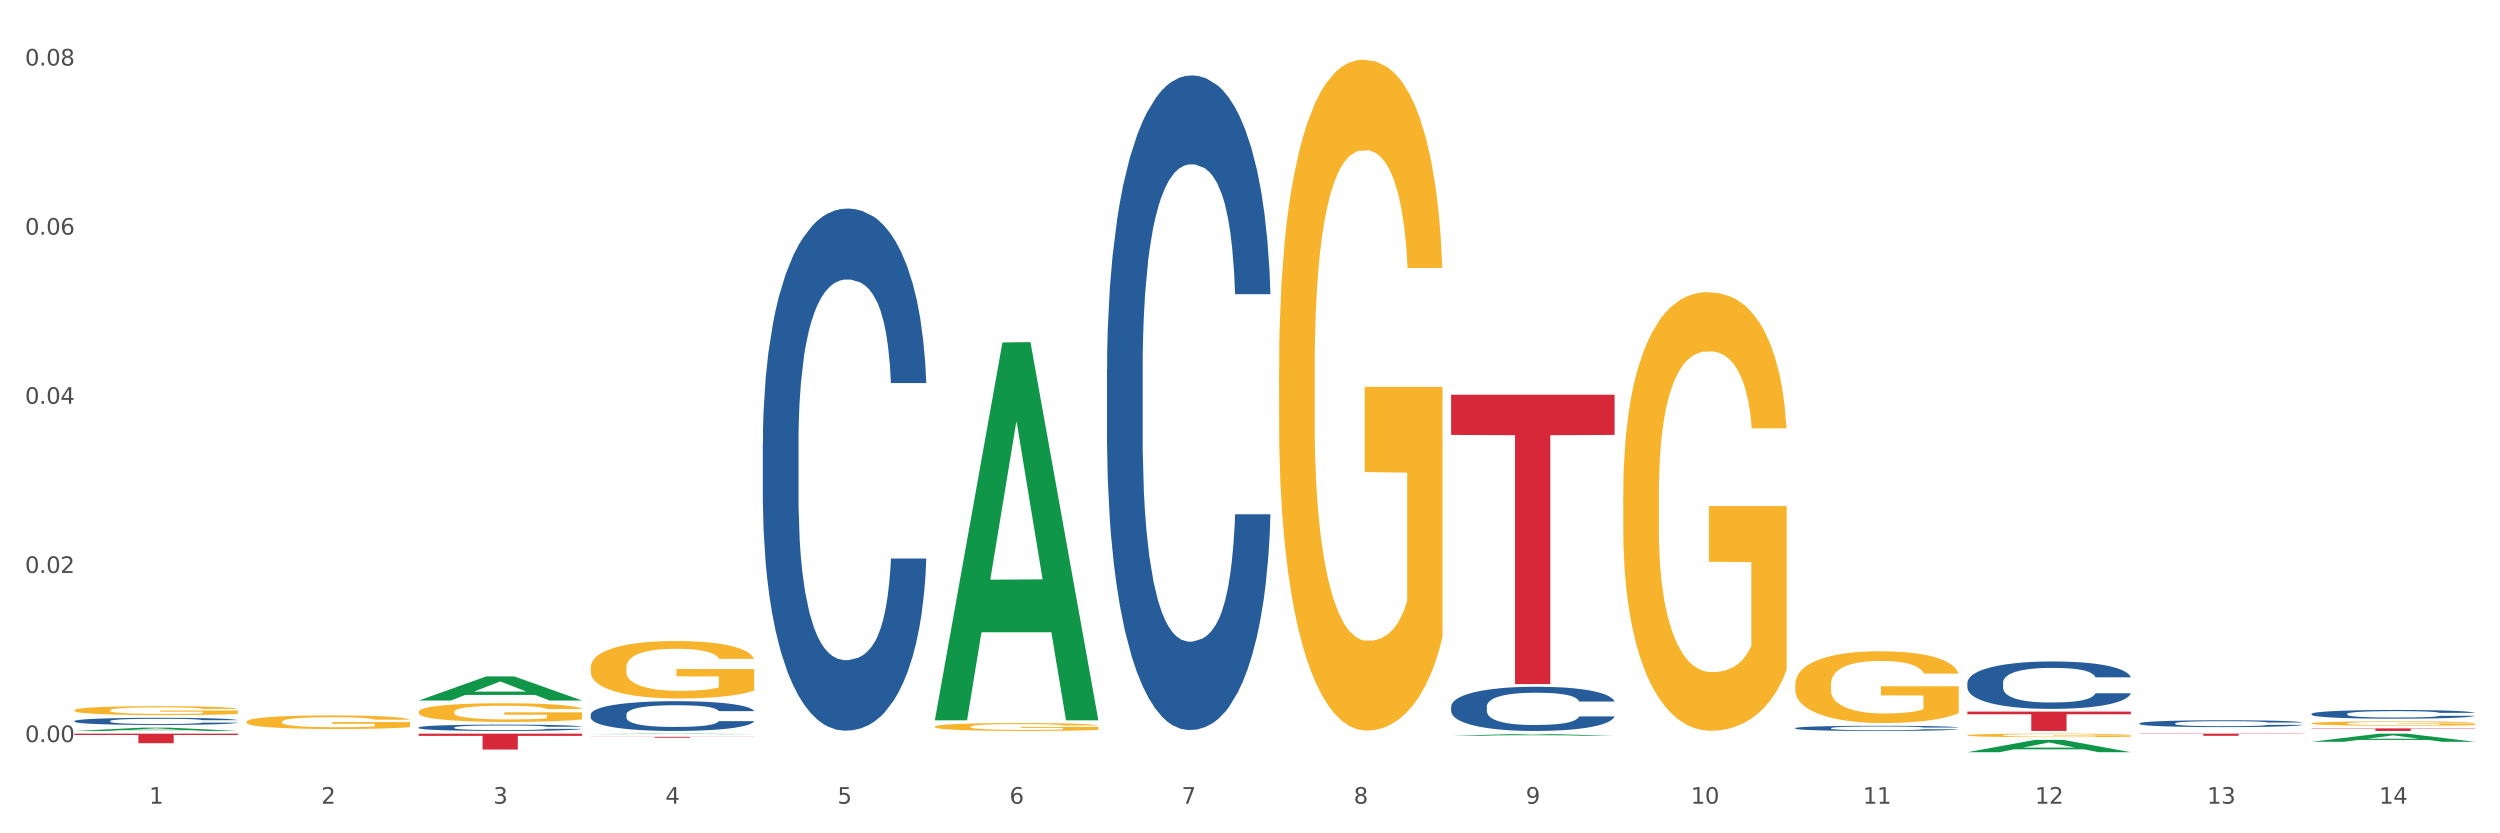 <?xml version="1.0" encoding="utf-8" standalone="no"?>
<!DOCTYPE svg PUBLIC "-//W3C//DTD SVG 1.1//EN"
  "http://www.w3.org/Graphics/SVG/1.1/DTD/svg11.dtd">
<svg xmlns:xlink="http://www.w3.org/1999/xlink" width="1080pt" height="360pt" viewBox="0 0 1080 360" xmlns="http://www.w3.org/2000/svg" version="1.1">
 <rect x="0" y="0" width="1080" height="360" fill="#333333" stroke="none"/>
 <defs>
  <style type="text/css">*{stroke-linejoin: round; stroke-linecap: butt}</style>
 </defs>
 <g id="figure_1">
  <g id="patch_1">
   <path d="M 0 360 
L 1080 360 
L 1080 0 
L 0 0 
z
" style="fill: #ffffff; stroke: #ffffff; stroke-linejoin: miter"/>
  </g>
  <g id="axes_1">
   <g id="matplotlib.axis_1">
    <g id="xtick_1">
     <g id="text_1">
      <!-- 1 -->
      <g style="fill: #4d4d4d" transform="translate(64.432 347.204) scale(0.096 -0.096)">
       <defs>
        <path id="DejaVuSans-31" d="M 794 531 
L 1825 531 
L 1825 4091 
L 703 3866 
L 703 4441 
L 1819 4666 
L 2450 4666 
L 2450 531 
L 3481 531 
L 3481 0 
L 794 0 
L 794 531 
z
" transform="scale(0.016)"/>
       </defs>
       <use xlink:href="#DejaVuSans-31"/>
      </g>
     </g>
    </g>
    <g id="xtick_2">
     <g id="text_2">
      <!-- 2 -->
      <g style="fill: #4d4d4d" transform="translate(138.771 347.204) scale(0.096 -0.096)">
       <defs>
        <path id="DejaVuSans-32" d="M 1228 531 
L 3431 531 
L 3431 0 
L 469 0 
L 469 531 
Q 828 903 1448 1529 
Q 2069 2156 2228 2338 
Q 2531 2678 2651 2914 
Q 2772 3150 2772 3378 
Q 2772 3750 2511 3984 
Q 2250 4219 1831 4219 
Q 1534 4219 1204 4116 
Q 875 4013 500 3803 
L 500 4441 
Q 881 4594 1212 4672 
Q 1544 4750 1819 4750 
Q 2544 4750 2975 4387 
Q 3406 4025 3406 3419 
Q 3406 3131 3298 2873 
Q 3191 2616 2906 2266 
Q 2828 2175 2409 1742 
Q 1991 1309 1228 531 
z
" transform="scale(0.016)"/>
       </defs>
       <use xlink:href="#DejaVuSans-32"/>
      </g>
     </g>
    </g>
    <g id="xtick_3">
     <g id="text_3">
      <!-- 3 -->
      <g style="fill: #4d4d4d" transform="translate(213.109 347.204) scale(0.096 -0.096)">
       <defs>
        <path id="DejaVuSans-33" d="M 2597 2516 
Q 3050 2419 3304 2112 
Q 3559 1806 3559 1356 
Q 3559 666 3084 287 
Q 2609 -91 1734 -91 
Q 1441 -91 1130 -33 
Q 819 25 488 141 
L 488 750 
Q 750 597 1062 519 
Q 1375 441 1716 441 
Q 2309 441 2620 675 
Q 2931 909 2931 1356 
Q 2931 1769 2642 2001 
Q 2353 2234 1838 2234 
L 1294 2234 
L 1294 2753 
L 1863 2753 
Q 2328 2753 2575 2939 
Q 2822 3125 2822 3475 
Q 2822 3834 2567 4026 
Q 2313 4219 1838 4219 
Q 1578 4219 1281 4162 
Q 984 4106 628 3988 
L 628 4550 
Q 988 4650 1302 4700 
Q 1616 4750 1894 4750 
Q 2613 4750 3031 4423 
Q 3450 4097 3450 3541 
Q 3450 3153 3228 2886 
Q 3006 2619 2597 2516 
z
" transform="scale(0.016)"/>
       </defs>
       <use xlink:href="#DejaVuSans-33"/>
      </g>
     </g>
    </g>
    <g id="xtick_4">
     <g id="text_4">
      <!-- 4 -->
      <g style="fill: #4d4d4d" transform="translate(287.448 347.204) scale(0.096 -0.096)">
       <defs>
        <path id="DejaVuSans-34" d="M 2419 4116 
L 825 1625 
L 2419 1625 
L 2419 4116 
z
M 2253 4666 
L 3047 4666 
L 3047 1625 
L 3713 1625 
L 3713 1100 
L 3047 1100 
L 3047 0 
L 2419 0 
L 2419 1100 
L 313 1100 
L 313 1709 
L 2253 4666 
z
" transform="scale(0.016)"/>
       </defs>
       <use xlink:href="#DejaVuSans-34"/>
      </g>
     </g>
    </g>
    <g id="xtick_5">
     <g id="text_5">
      <!-- 5 -->
      <g style="fill: #4d4d4d" transform="translate(361.787 347.204) scale(0.096 -0.096)">
       <defs>
        <path id="DejaVuSans-35" d="M 691 4666 
L 3169 4666 
L 3169 4134 
L 1269 4134 
L 1269 2991 
Q 1406 3038 1543 3061 
Q 1681 3084 1819 3084 
Q 2600 3084 3056 2656 
Q 3513 2228 3513 1497 
Q 3513 744 3044 326 
Q 2575 -91 1722 -91 
Q 1428 -91 1123 -41 
Q 819 9 494 109 
L 494 744 
Q 775 591 1075 516 
Q 1375 441 1709 441 
Q 2250 441 2565 725 
Q 2881 1009 2881 1497 
Q 2881 1984 2565 2268 
Q 2250 2553 1709 2553 
Q 1456 2553 1204 2497 
Q 953 2441 691 2322 
L 691 4666 
z
" transform="scale(0.016)"/>
       </defs>
       <use xlink:href="#DejaVuSans-35"/>
      </g>
     </g>
    </g>
    <g id="xtick_6">
     <g id="text_6">
      <!-- 6 -->
      <g style="fill: #4d4d4d" transform="translate(436.125 347.204) scale(0.096 -0.096)">
       <defs>
        <path id="DejaVuSans-36" d="M 2113 2584 
Q 1688 2584 1439 2293 
Q 1191 2003 1191 1497 
Q 1191 994 1439 701 
Q 1688 409 2113 409 
Q 2538 409 2786 701 
Q 3034 994 3034 1497 
Q 3034 2003 2786 2293 
Q 2538 2584 2113 2584 
z
M 3366 4563 
L 3366 3988 
Q 3128 4100 2886 4159 
Q 2644 4219 2406 4219 
Q 1781 4219 1451 3797 
Q 1122 3375 1075 2522 
Q 1259 2794 1537 2939 
Q 1816 3084 2150 3084 
Q 2853 3084 3261 2657 
Q 3669 2231 3669 1497 
Q 3669 778 3244 343 
Q 2819 -91 2113 -91 
Q 1303 -91 875 529 
Q 447 1150 447 2328 
Q 447 3434 972 4092 
Q 1497 4750 2381 4750 
Q 2619 4750 2861 4703 
Q 3103 4656 3366 4563 
z
" transform="scale(0.016)"/>
       </defs>
       <use xlink:href="#DejaVuSans-36"/>
      </g>
     </g>
    </g>
    <g id="xtick_7">
     <g id="text_7">
      <!-- 7 -->
      <g style="fill: #4d4d4d" transform="translate(510.464 347.204) scale(0.096 -0.096)">
       <defs>
        <path id="DejaVuSans-37" d="M 525 4666 
L 3525 4666 
L 3525 4397 
L 1831 0 
L 1172 0 
L 2766 4134 
L 525 4134 
L 525 4666 
z
" transform="scale(0.016)"/>
       </defs>
       <use xlink:href="#DejaVuSans-37"/>
      </g>
     </g>
    </g>
    <g id="xtick_8">
     <g id="text_8">
      <!-- 8 -->
      <g style="fill: #4d4d4d" transform="translate(584.803 347.204) scale(0.096 -0.096)">
       <defs>
        <path id="DejaVuSans-38" d="M 2034 2216 
Q 1584 2216 1326 1975 
Q 1069 1734 1069 1313 
Q 1069 891 1326 650 
Q 1584 409 2034 409 
Q 2484 409 2743 651 
Q 3003 894 3003 1313 
Q 3003 1734 2745 1975 
Q 2488 2216 2034 2216 
z
M 1403 2484 
Q 997 2584 770 2862 
Q 544 3141 544 3541 
Q 544 4100 942 4425 
Q 1341 4750 2034 4750 
Q 2731 4750 3128 4425 
Q 3525 4100 3525 3541 
Q 3525 3141 3298 2862 
Q 3072 2584 2669 2484 
Q 3125 2378 3379 2068 
Q 3634 1759 3634 1313 
Q 3634 634 3220 271 
Q 2806 -91 2034 -91 
Q 1263 -91 848 271 
Q 434 634 434 1313 
Q 434 1759 690 2068 
Q 947 2378 1403 2484 
z
M 1172 3481 
Q 1172 3119 1398 2916 
Q 1625 2713 2034 2713 
Q 2441 2713 2670 2916 
Q 2900 3119 2900 3481 
Q 2900 3844 2670 4047 
Q 2441 4250 2034 4250 
Q 1625 4250 1398 4047 
Q 1172 3844 1172 3481 
z
" transform="scale(0.016)"/>
       </defs>
       <use xlink:href="#DejaVuSans-38"/>
      </g>
     </g>
    </g>
    <g id="xtick_9">
     <g id="text_9">
      <!-- 9 -->
      <g style="fill: #4d4d4d" transform="translate(659.142 347.204) scale(0.096 -0.096)">
       <defs>
        <path id="DejaVuSans-39" d="M 703 97 
L 703 672 
Q 941 559 1184 500 
Q 1428 441 1663 441 
Q 2288 441 2617 861 
Q 2947 1281 2994 2138 
Q 2813 1869 2534 1725 
Q 2256 1581 1919 1581 
Q 1219 1581 811 2004 
Q 403 2428 403 3163 
Q 403 3881 828 4315 
Q 1253 4750 1959 4750 
Q 2769 4750 3195 4129 
Q 3622 3509 3622 2328 
Q 3622 1225 3098 567 
Q 2575 -91 1691 -91 
Q 1453 -91 1209 -44 
Q 966 3 703 97 
z
M 1959 2075 
Q 2384 2075 2632 2365 
Q 2881 2656 2881 3163 
Q 2881 3666 2632 3958 
Q 2384 4250 1959 4250 
Q 1534 4250 1286 3958 
Q 1038 3666 1038 3163 
Q 1038 2656 1286 2365 
Q 1534 2075 1959 2075 
z
" transform="scale(0.016)"/>
       </defs>
       <use xlink:href="#DejaVuSans-39"/>
      </g>
     </g>
    </g>
    <g id="xtick_10">
     <g id="text_10">
      <!-- 10 -->
      <g style="fill: #4d4d4d" transform="translate(730.426 347.204) scale(0.096 -0.096)">
       <defs>
        <path id="DejaVuSans-30" d="M 2034 4250 
Q 1547 4250 1301 3770 
Q 1056 3291 1056 2328 
Q 1056 1369 1301 889 
Q 1547 409 2034 409 
Q 2525 409 2770 889 
Q 3016 1369 3016 2328 
Q 3016 3291 2770 3770 
Q 2525 4250 2034 4250 
z
M 2034 4750 
Q 2819 4750 3233 4129 
Q 3647 3509 3647 2328 
Q 3647 1150 3233 529 
Q 2819 -91 2034 -91 
Q 1250 -91 836 529 
Q 422 1150 422 2328 
Q 422 3509 836 4129 
Q 1250 4750 2034 4750 
z
" transform="scale(0.016)"/>
       </defs>
       <use xlink:href="#DejaVuSans-31"/>
       <use xlink:href="#DejaVuSans-30" transform="translate(63.623 0)"/>
      </g>
     </g>
    </g>
    <g id="xtick_11">
     <g id="text_11">
      <!-- 11 -->
      <g style="fill: #4d4d4d" transform="translate(804.765 347.204) scale(0.096 -0.096)">
       <use xlink:href="#DejaVuSans-31"/>
       <use xlink:href="#DejaVuSans-31" transform="translate(63.623 0)"/>
      </g>
     </g>
    </g>
    <g id="xtick_12">
     <g id="text_12">
      <!-- 12 -->
      <g style="fill: #4d4d4d" transform="translate(879.104 347.204) scale(0.096 -0.096)">
       <use xlink:href="#DejaVuSans-31"/>
       <use xlink:href="#DejaVuSans-32" transform="translate(63.623 0)"/>
      </g>
     </g>
    </g>
    <g id="xtick_13">
     <g id="text_13">
      <!-- 13 -->
      <g style="fill: #4d4d4d" transform="translate(953.442 347.204) scale(0.096 -0.096)">
       <use xlink:href="#DejaVuSans-31"/>
       <use xlink:href="#DejaVuSans-33" transform="translate(63.623 0)"/>
      </g>
     </g>
    </g>
    <g id="xtick_14">
     <g id="text_14">
      <!-- 14 -->
      <g style="fill: #4d4d4d" transform="translate(1027.781 347.204) scale(0.096 -0.096)">
       <use xlink:href="#DejaVuSans-31"/>
       <use xlink:href="#DejaVuSans-34" transform="translate(63.623 0)"/>
      </g>
     </g>
    </g>
    <g id="xtick_15"/>
    <g id="xtick_16"/>
    <g id="xtick_17"/>
    <g id="xtick_18"/>
    <g id="xtick_19"/>
    <g id="xtick_20"/>
    <g id="xtick_21"/>
    <g id="xtick_22"/>
    <g id="xtick_23"/>
    <g id="xtick_24"/>
    <g id="xtick_25"/>
    <g id="xtick_26"/>
    <g id="xtick_27"/>
   </g>
   <g id="matplotlib.axis_2">
    <g id="ytick_1">
     <g id="text_15">
      <!-- 0.00 -->
      <g style="fill: #4d4d4d" transform="translate(10.8 320.581) scale(0.096 -0.096)">
       <defs>
        <path id="DejaVuSans-2e" d="M 684 794 
L 1344 794 
L 1344 0 
L 684 0 
L 684 794 
z
" transform="scale(0.016)"/>
       </defs>
       <use xlink:href="#DejaVuSans-30"/>
       <use xlink:href="#DejaVuSans-2e" transform="translate(63.623 0)"/>
       <use xlink:href="#DejaVuSans-30" transform="translate(95.41 0)"/>
       <use xlink:href="#DejaVuSans-30" transform="translate(159.033 0)"/>
      </g>
     </g>
    </g>
    <g id="ytick_2">
     <g id="text_16">
      <!-- 0.02 -->
      <g style="fill: #4d4d4d" transform="translate(10.8 247.513) scale(0.096 -0.096)">
       <use xlink:href="#DejaVuSans-30"/>
       <use xlink:href="#DejaVuSans-2e" transform="translate(63.623 0)"/>
       <use xlink:href="#DejaVuSans-30" transform="translate(95.41 0)"/>
       <use xlink:href="#DejaVuSans-32" transform="translate(159.033 0)"/>
      </g>
     </g>
    </g>
    <g id="ytick_3">
     <g id="text_17">
      <!-- 0.04 -->
      <g style="fill: #4d4d4d" transform="translate(10.8 174.446) scale(0.096 -0.096)">
       <use xlink:href="#DejaVuSans-30"/>
       <use xlink:href="#DejaVuSans-2e" transform="translate(63.623 0)"/>
       <use xlink:href="#DejaVuSans-30" transform="translate(95.41 0)"/>
       <use xlink:href="#DejaVuSans-34" transform="translate(159.033 0)"/>
      </g>
     </g>
    </g>
    <g id="ytick_4">
     <g id="text_18">
      <!-- 0.06 -->
      <g style="fill: #4d4d4d" transform="translate(10.8 101.378) scale(0.096 -0.096)">
       <use xlink:href="#DejaVuSans-30"/>
       <use xlink:href="#DejaVuSans-2e" transform="translate(63.623 0)"/>
       <use xlink:href="#DejaVuSans-30" transform="translate(95.41 0)"/>
       <use xlink:href="#DejaVuSans-36" transform="translate(159.033 0)"/>
      </g>
     </g>
    </g>
    <g id="ytick_5">
     <g id="text_19">
      <!-- 0.08 -->
      <g style="fill: #4d4d4d" transform="translate(10.8 28.311) scale(0.096 -0.096)">
       <use xlink:href="#DejaVuSans-30"/>
       <use xlink:href="#DejaVuSans-2e" transform="translate(63.623 0)"/>
       <use xlink:href="#DejaVuSans-30" transform="translate(95.41 0)"/>
       <use xlink:href="#DejaVuSans-38" transform="translate(159.033 0)"/>
      </g>
     </g>
    </g>
    <g id="ytick_6"/>
    <g id="ytick_7"/>
    <g id="ytick_8"/>
    <g id="ytick_9"/>
   </g>
   <g id="PolyCollection_1">
    <path d="M 32.175 315.766 
L 32.248 315.765 
L 61.37 314.346 
L 73.456 314.345 
L 102.797 315.769 
L 88.818 315.769 
L 82.484 315.437 
L 52.415 315.437 
L 52.197 315.443 
L 46.081 315.769 
L 32.175 315.769 
L 32.175 315.766 
L 56.201 315.24 
L 78.698 315.238 
L 67.559 314.648 
L 67.413 314.646 
L 67.267 314.65 
L 56.128 315.238 
L 56.201 315.24 
L 32.175 315.766 
z
" clip-path="url(#pba137c0a46)" style="fill: #109648"/>
    <path d="M 998.578 320.45 
L 998.651 320.447 
L 1027.773 316.937 
L 1039.859 316.934 
L 1069.2 320.457 
L 1055.221 320.457 
L 1048.887 319.637 
L 1018.818 319.637 
L 1018.6 319.65 
L 1012.484 320.457 
L 998.578 320.457 
L 998.578 320.45 
L 1022.604 319.147 
L 1045.101 319.144 
L 1033.962 317.685 
L 1033.816 317.678 
L 1033.671 317.688 
L 1022.531 319.144 
L 1022.604 319.147 
L 998.578 320.45 
z
" clip-path="url(#pba137c0a46)" style="fill: #109648"/>
    <path d="M 849.901 294.958 
L 849.984 294.939 
L 849.984 294.416 
L 850.235 293.705 
L 851.153 292.396 
L 852.322 291.405 
L 854.325 290.245 
L 855.41 289.759 
L 856.829 289.217 
L 859.751 288.338 
L 863.09 287.59 
L 865.428 287.178 
L 867.181 286.916 
L 871.104 286.449 
L 873.358 286.243 
L 875.695 286.075 
L 877.699 285.963 
L 881.038 285.832 
L 883.709 285.776 
L 886.798 285.757 
L 889.386 285.776 
L 892.808 285.85 
L 897.817 286.075 
L 899.737 286.206 
L 902.325 286.43 
L 904.996 286.729 
L 907.166 287.029 
L 909.671 287.459 
L 912.258 288.02 
L 914.763 288.73 
L 916.516 289.385 
L 917.935 290.077 
L 919.187 290.918 
L 920.105 291.835 
L 920.523 292.601 
L 905.246 292.601 
L 904.829 291.91 
L 903.994 291.162 
L 903.159 290.657 
L 902.241 290.245 
L 900.822 289.778 
L 899.57 289.478 
L 897.483 289.123 
L 895.563 288.899 
L 893.977 288.768 
L 892.057 288.656 
L 887.966 288.543 
L 885.045 288.543 
L 883.208 288.581 
L 880.954 288.674 
L 879.034 288.805 
L 876.78 289.03 
L 875.027 289.273 
L 873.274 289.591 
L 872.273 289.815 
L 870.77 290.226 
L 869.768 290.563 
L 868.433 291.143 
L 867.681 291.554 
L 866.346 292.62 
L 865.761 293.406 
L 865.511 293.948 
L 865.344 294.546 
L 865.344 297.464 
L 865.845 298.773 
L 866.262 299.334 
L 866.93 299.97 
L 868.182 300.793 
L 870.019 301.597 
L 871.939 302.176 
L 873.525 302.532 
L 875.027 302.794 
L 876.53 302.999 
L 878.367 303.186 
L 879.869 303.299 
L 882.123 303.411 
L 884.794 303.467 
L 886.881 303.467 
L 891.139 303.373 
L 893.059 303.28 
L 894.895 303.149 
L 896.899 302.943 
L 898.485 302.719 
L 899.403 302.551 
L 900.905 302.195 
L 902.074 301.821 
L 903.076 301.391 
L 903.744 301.017 
L 904.495 300.456 
L 905.079 299.82 
L 905.246 299.484 
L 920.523 299.484 
L 920.189 300.157 
L 919.604 300.811 
L 918.436 301.69 
L 917.517 302.195 
L 916.098 302.812 
L 914.596 303.336 
L 912.509 303.916 
L 910.589 304.346 
L 908.585 304.72 
L 906.415 305.056 
L 902.491 305.524 
L 901.072 305.655 
L 898.067 305.879 
L 895.73 306.01 
L 892.307 306.141 
L 888.801 306.216 
L 885.128 306.235 
L 881.873 306.197 
L 878.283 306.085 
L 876.029 305.973 
L 873.525 305.805 
L 870.603 305.543 
L 867.848 305.225 
L 865.261 304.851 
L 862.84 304.421 
L 860.586 303.934 
L 857.664 303.13 
L 855.494 302.345 
L 853.908 301.615 
L 852.823 300.998 
L 851.737 300.213 
L 851.153 299.671 
L 850.235 298.361 
L 849.901 297.146 
L 849.901 294.958 
z
" clip-path="url(#pba137c0a46)" style="fill: #255c99"/>
    <path d="M 924.24 312.478 
L 924.323 312.476 
L 924.323 312.4 
L 924.573 312.297 
L 925.492 312.108 
L 926.66 311.965 
L 928.664 311.797 
L 929.749 311.727 
L 931.168 311.649 
L 934.09 311.522 
L 937.429 311.413 
L 939.766 311.354 
L 941.519 311.316 
L 945.443 311.248 
L 947.697 311.219 
L 950.034 311.194 
L 952.037 311.178 
L 955.377 311.159 
L 958.048 311.151 
L 961.136 311.148 
L 963.724 311.151 
L 967.147 311.162 
L 972.155 311.194 
L 974.075 311.213 
L 976.663 311.246 
L 979.335 311.289 
L 981.505 311.332 
L 984.009 311.394 
L 986.597 311.476 
L 989.101 311.578 
L 990.854 311.673 
L 992.273 311.773 
L 993.526 311.895 
L 994.444 312.027 
L 994.861 312.138 
L 979.585 312.138 
L 979.168 312.038 
L 978.333 311.93 
L 977.498 311.857 
L 976.58 311.797 
L 975.161 311.73 
L 973.908 311.686 
L 971.822 311.635 
L 969.902 311.603 
L 968.316 311.584 
L 966.396 311.567 
L 962.305 311.551 
L 959.383 311.551 
L 957.547 311.557 
L 955.293 311.57 
L 953.373 311.589 
L 951.119 311.622 
L 949.366 311.657 
L 947.613 311.703 
L 946.611 311.735 
L 945.109 311.795 
L 944.107 311.843 
L 942.771 311.927 
L 942.02 311.986 
L 940.685 312.141 
L 940.1 312.254 
L 939.85 312.332 
L 939.683 312.419 
L 939.683 312.841 
L 940.184 313.03 
L 940.601 313.111 
L 941.269 313.203 
L 942.521 313.322 
L 944.358 313.438 
L 946.278 313.522 
L 947.864 313.573 
L 949.366 313.611 
L 950.869 313.641 
L 952.705 313.668 
L 954.208 313.684 
L 956.462 313.7 
L 959.133 313.708 
L 961.22 313.708 
L 965.477 313.695 
L 967.397 313.681 
L 969.234 313.662 
L 971.237 313.633 
L 972.823 313.6 
L 973.742 313.576 
L 975.244 313.525 
L 976.413 313.47 
L 977.415 313.408 
L 978.082 313.354 
L 978.834 313.273 
L 979.418 313.181 
L 979.585 313.133 
L 994.861 313.133 
L 994.527 313.23 
L 993.943 313.325 
L 992.774 313.452 
L 991.856 313.525 
L 990.437 313.614 
L 988.934 313.689 
L 986.847 313.773 
L 984.927 313.835 
L 982.924 313.889 
L 980.754 313.938 
L 976.83 314.006 
L 975.411 314.025 
L 972.406 314.057 
L 970.069 314.076 
L 966.646 314.095 
L 963.14 314.106 
L 959.467 314.108 
L 956.211 314.103 
L 952.622 314.087 
L 950.368 314.071 
L 947.864 314.046 
L 944.942 314.008 
L 942.187 313.962 
L 939.599 313.908 
L 937.178 313.846 
L 934.925 313.776 
L 932.003 313.66 
L 929.832 313.546 
L 928.246 313.441 
L 927.161 313.352 
L 926.076 313.238 
L 925.492 313.16 
L 924.573 312.97 
L 924.24 312.795 
L 924.24 312.478 
z
" clip-path="url(#pba137c0a46)" style="fill: #255c99"/>
    <path d="M 998.578 308.397 
L 998.662 308.394 
L 998.662 308.297 
L 998.912 308.167 
L 999.83 307.926 
L 1000.999 307.743 
L 1003.003 307.53 
L 1004.088 307.44 
L 1005.507 307.34 
L 1008.429 307.178 
L 1011.768 307.041 
L 1014.105 306.965 
L 1015.858 306.917 
L 1019.781 306.831 
L 1022.035 306.793 
L 1024.373 306.762 
L 1026.376 306.741 
L 1029.715 306.717 
L 1032.387 306.707 
L 1035.475 306.703 
L 1038.063 306.707 
L 1041.486 306.72 
L 1046.494 306.762 
L 1048.414 306.786 
L 1051.002 306.827 
L 1053.673 306.882 
L 1055.844 306.937 
L 1058.348 307.016 
L 1060.936 307.12 
L 1063.44 307.251 
L 1065.193 307.371 
L 1066.612 307.499 
L 1067.864 307.654 
L 1068.783 307.822 
L 1069.2 307.963 
L 1053.924 307.963 
L 1053.506 307.836 
L 1052.671 307.698 
L 1051.837 307.605 
L 1050.918 307.53 
L 1049.499 307.443 
L 1048.247 307.388 
L 1046.16 307.323 
L 1044.24 307.282 
L 1042.654 307.257 
L 1040.734 307.237 
L 1036.644 307.216 
L 1033.722 307.216 
L 1031.886 307.223 
L 1029.632 307.24 
L 1027.712 307.264 
L 1025.458 307.306 
L 1023.705 307.35 
L 1021.952 307.409 
L 1020.95 307.45 
L 1019.448 307.526 
L 1018.446 307.588 
L 1017.11 307.695 
L 1016.359 307.771 
L 1015.023 307.967 
L 1014.439 308.111 
L 1014.188 308.211 
L 1014.022 308.322 
L 1014.022 308.859 
L 1014.522 309.1 
L 1014.94 309.203 
L 1015.608 309.32 
L 1016.86 309.472 
L 1018.696 309.62 
L 1020.616 309.726 
L 1022.202 309.792 
L 1023.705 309.84 
L 1025.207 309.878 
L 1027.044 309.912 
L 1028.547 309.933 
L 1030.8 309.954 
L 1033.472 309.964 
L 1035.559 309.964 
L 1039.816 309.947 
L 1041.736 309.93 
L 1043.572 309.906 
L 1045.576 309.868 
L 1047.162 309.826 
L 1048.08 309.795 
L 1049.583 309.73 
L 1050.752 309.661 
L 1051.753 309.582 
L 1052.421 309.513 
L 1053.172 309.41 
L 1053.757 309.293 
L 1053.924 309.231 
L 1069.2 309.231 
L 1068.866 309.355 
L 1068.282 309.475 
L 1067.113 309.637 
L 1066.195 309.73 
L 1064.776 309.844 
L 1063.273 309.94 
L 1061.186 310.047 
L 1059.266 310.126 
L 1057.263 310.195 
L 1055.092 310.257 
L 1051.169 310.343 
L 1049.75 310.367 
L 1046.745 310.408 
L 1044.407 310.432 
L 1040.985 310.457 
L 1037.479 310.47 
L 1033.806 310.474 
L 1030.55 310.467 
L 1026.96 310.446 
L 1024.707 310.426 
L 1022.202 310.395 
L 1019.281 310.346 
L 1016.526 310.288 
L 1013.938 310.219 
L 1011.517 310.14 
L 1009.263 310.05 
L 1006.342 309.902 
L 1004.171 309.757 
L 1002.585 309.623 
L 1001.5 309.51 
L 1000.415 309.365 
L 999.83 309.265 
L 998.912 309.024 
L 998.578 308.8 
L 998.578 308.397 
z
" clip-path="url(#pba137c0a46)" style="fill: #255c99"/>
    <path d="M 478.207 159.653 
L 478.291 159.394 
L 478.291 152.162 
L 478.541 142.347 
L 479.459 124.266 
L 480.628 110.576 
L 482.632 94.562 
L 483.717 87.846 
L 485.136 80.356 
L 488.058 68.216 
L 491.397 57.884 
L 493.734 52.202 
L 495.487 48.585 
L 499.41 42.128 
L 501.664 39.287 
L 504.002 36.962 
L 506.005 35.412 
L 509.344 33.604 
L 512.016 32.829 
L 515.104 32.571 
L 517.692 32.829 
L 521.115 33.863 
L 526.123 36.962 
L 528.043 38.77 
L 530.631 41.87 
L 533.302 46.002 
L 535.473 50.135 
L 537.977 56.076 
L 540.565 63.825 
L 543.069 73.64 
L 544.822 82.68 
L 546.241 92.237 
L 547.493 103.861 
L 548.412 116.517 
L 548.829 127.107 
L 533.553 127.107 
L 533.135 117.55 
L 532.301 107.219 
L 531.466 100.245 
L 530.548 94.562 
L 529.128 88.105 
L 527.876 83.972 
L 525.789 79.064 
L 523.869 75.965 
L 522.283 74.157 
L 520.363 72.607 
L 516.273 71.057 
L 513.351 71.057 
L 511.515 71.574 
L 509.261 72.865 
L 507.341 74.673 
L 505.087 77.773 
L 503.334 81.131 
L 501.581 85.522 
L 500.579 88.621 
L 499.077 94.304 
L 498.075 98.953 
L 496.739 106.96 
L 495.988 112.643 
L 494.652 127.366 
L 494.068 138.214 
L 493.818 145.705 
L 493.651 153.97 
L 493.651 194.264 
L 494.151 212.345 
L 494.569 220.094 
L 495.237 228.876 
L 496.489 240.241 
L 498.325 251.348 
L 500.245 259.355 
L 501.831 264.262 
L 503.334 267.878 
L 504.837 270.72 
L 506.673 273.303 
L 508.176 274.852 
L 510.429 276.402 
L 513.101 277.177 
L 515.188 277.177 
L 519.445 275.886 
L 521.365 274.594 
L 523.202 272.786 
L 525.205 269.945 
L 526.791 266.845 
L 527.709 264.521 
L 529.212 259.613 
L 530.381 254.447 
L 531.382 248.506 
L 532.05 243.34 
L 532.801 235.591 
L 533.386 226.809 
L 533.553 222.16 
L 548.829 222.16 
L 548.495 231.459 
L 547.911 240.499 
L 546.742 252.639 
L 545.824 259.613 
L 544.405 268.137 
L 542.902 275.369 
L 540.815 283.376 
L 538.895 289.317 
L 536.892 294.483 
L 534.721 299.132 
L 530.798 305.59 
L 529.379 307.398 
L 526.374 310.497 
L 524.036 312.305 
L 520.614 314.113 
L 517.108 315.147 
L 513.435 315.405 
L 510.179 314.888 
L 506.59 313.339 
L 504.336 311.789 
L 501.831 309.464 
L 498.91 305.848 
L 496.155 301.457 
L 493.567 296.291 
L 491.146 290.35 
L 488.892 283.635 
L 485.971 272.528 
L 483.8 261.679 
L 482.214 251.606 
L 481.129 243.082 
L 480.044 232.234 
L 479.459 224.743 
L 478.541 206.662 
L 478.207 189.873 
L 478.207 159.653 
z
" clip-path="url(#pba137c0a46)" style="fill: #255c99"/>
    <path d="M 255.191 308.69 
L 255.275 308.679 
L 255.275 308.35 
L 255.525 307.904 
L 256.443 307.082 
L 257.612 306.46 
L 259.615 305.732 
L 260.701 305.427 
L 262.12 305.086 
L 265.041 304.535 
L 268.381 304.065 
L 270.718 303.807 
L 272.471 303.642 
L 276.394 303.349 
L 278.648 303.22 
L 280.986 303.114 
L 282.989 303.044 
L 286.328 302.962 
L 288.999 302.926 
L 292.088 302.915 
L 294.676 302.926 
L 298.098 302.973 
L 303.107 303.114 
L 305.027 303.196 
L 307.615 303.337 
L 310.286 303.525 
L 312.457 303.713 
L 314.961 303.983 
L 317.549 304.335 
L 320.053 304.781 
L 321.806 305.192 
L 323.225 305.626 
L 324.477 306.155 
L 325.396 306.73 
L 325.813 307.211 
L 310.537 307.211 
L 310.119 306.777 
L 309.284 306.307 
L 308.45 305.99 
L 307.531 305.732 
L 306.112 305.439 
L 304.86 305.251 
L 302.773 305.028 
L 300.853 304.887 
L 299.267 304.805 
L 297.347 304.734 
L 293.257 304.664 
L 290.335 304.664 
L 288.499 304.687 
L 286.245 304.746 
L 284.325 304.828 
L 282.071 304.969 
L 280.318 305.122 
L 278.565 305.321 
L 277.563 305.462 
L 276.06 305.72 
L 275.059 305.932 
L 273.723 306.295 
L 272.972 306.554 
L 271.636 307.223 
L 271.052 307.716 
L 270.801 308.056 
L 270.634 308.432 
L 270.634 310.263 
L 271.135 311.085 
L 271.553 311.437 
L 272.22 311.836 
L 273.473 312.353 
L 275.309 312.858 
L 277.229 313.222 
L 278.815 313.445 
L 280.318 313.609 
L 281.82 313.738 
L 283.657 313.856 
L 285.159 313.926 
L 287.413 313.996 
L 290.085 314.032 
L 292.172 314.032 
L 296.429 313.973 
L 298.349 313.914 
L 300.185 313.832 
L 302.189 313.703 
L 303.775 313.562 
L 304.693 313.456 
L 306.196 313.233 
L 307.364 312.999 
L 308.366 312.729 
L 309.034 312.494 
L 309.785 312.142 
L 310.37 311.742 
L 310.537 311.531 
L 325.813 311.531 
L 325.479 311.954 
L 324.895 312.365 
L 323.726 312.916 
L 322.808 313.233 
L 321.389 313.621 
L 319.886 313.949 
L 317.799 314.313 
L 315.879 314.583 
L 313.876 314.818 
L 311.705 315.029 
L 307.782 315.323 
L 306.363 315.405 
L 303.358 315.546 
L 301.02 315.628 
L 297.598 315.71 
L 294.092 315.757 
L 290.419 315.769 
L 287.163 315.746 
L 283.573 315.675 
L 281.32 315.605 
L 278.815 315.499 
L 275.893 315.335 
L 273.139 315.135 
L 270.551 314.9 
L 268.13 314.63 
L 265.876 314.325 
L 262.955 313.82 
L 260.784 313.327 
L 259.198 312.869 
L 258.113 312.482 
L 257.028 311.989 
L 256.443 311.649 
L 255.525 310.827 
L 255.191 310.064 
L 255.191 308.69 
z
" clip-path="url(#pba137c0a46)" style="fill: #255c99"/>
    <path d="M 329.53 191.44 
L 329.613 191.234 
L 329.613 185.466 
L 329.864 177.638 
L 330.782 163.218 
L 331.951 152.3 
L 333.954 139.528 
L 335.039 134.173 
L 336.458 128.199 
L 339.38 118.517 
L 342.719 110.277 
L 345.057 105.745 
L 346.81 102.861 
L 350.733 97.711 
L 352.987 95.445 
L 355.324 93.591 
L 357.328 92.355 
L 360.667 90.913 
L 363.338 90.295 
L 366.427 90.089 
L 369.015 90.295 
L 372.437 91.119 
L 377.446 93.591 
L 379.366 95.033 
L 381.954 97.505 
L 384.625 100.801 
L 386.795 104.097 
L 389.3 108.835 
L 391.887 115.015 
L 394.392 122.843 
L 396.145 130.053 
L 397.564 137.674 
L 398.816 146.944 
L 399.734 157.038 
L 400.152 165.484 
L 384.875 165.484 
L 384.458 157.862 
L 383.623 149.622 
L 382.788 144.06 
L 381.87 139.528 
L 380.451 134.379 
L 379.199 131.083 
L 377.112 127.169 
L 375.192 124.697 
L 373.606 123.255 
L 371.686 122.019 
L 367.595 120.783 
L 364.674 120.783 
L 362.837 121.195 
L 360.583 122.225 
L 358.663 123.667 
L 356.41 126.139 
L 354.656 128.817 
L 352.903 132.319 
L 351.902 134.791 
L 350.399 139.322 
L 349.397 143.03 
L 348.062 149.416 
L 347.31 153.948 
L 345.975 165.69 
L 345.391 174.342 
L 345.14 180.316 
L 344.973 186.908 
L 344.973 219.044 
L 345.474 233.464 
L 345.891 239.644 
L 346.559 246.648 
L 347.811 255.711 
L 349.648 264.569 
L 351.568 270.955 
L 353.154 274.869 
L 354.656 277.753 
L 356.159 280.019 
L 357.996 282.079 
L 359.498 283.315 
L 361.752 284.551 
L 364.423 285.169 
L 366.51 285.169 
L 370.768 284.139 
L 372.688 283.109 
L 374.524 281.667 
L 376.528 279.401 
L 378.114 276.929 
L 379.032 275.075 
L 380.534 271.161 
L 381.703 267.041 
L 382.705 262.303 
L 383.373 258.183 
L 384.124 252.003 
L 384.708 245 
L 384.875 241.292 
L 400.152 241.292 
L 399.818 248.708 
L 399.233 255.917 
L 398.065 265.599 
L 397.146 271.161 
L 395.727 277.959 
L 394.225 283.727 
L 392.138 290.113 
L 390.218 294.851 
L 388.214 298.971 
L 386.044 302.679 
L 382.121 307.829 
L 380.701 309.271 
L 377.696 311.743 
L 375.359 313.185 
L 371.936 314.627 
L 368.43 315.451 
L 364.757 315.657 
L 361.502 315.245 
L 357.912 314.009 
L 355.658 312.773 
L 353.154 310.919 
L 350.232 308.035 
L 347.477 304.533 
L 344.89 300.413 
L 342.469 295.675 
L 340.215 290.319 
L 337.293 281.461 
L 335.123 272.809 
L 333.537 264.775 
L 332.452 257.977 
L 331.366 249.326 
L 330.782 243.352 
L 329.864 228.932 
L 329.53 215.542 
L 329.53 191.44 
z
" clip-path="url(#pba137c0a46)" style="fill: #255c99"/>
    <path d="M 180.852 316.934 
L 251.474 316.934 
L 251.474 317.887 
L 223.694 317.893 
L 223.694 323.794 
L 208.465 323.794 
L 208.465 317.893 
L 180.852 317.887 
L 180.852 316.94 
L 180.852 316.934 
z
" clip-path="url(#pba137c0a46)" style="fill: #d62839"/>
    <path d="M 255.191 318.303 
L 325.813 318.303 
L 325.813 318.357 
L 298.033 318.357 
L 298.033 318.693 
L 282.804 318.693 
L 282.804 318.357 
L 255.191 318.357 
L 255.191 318.303 
L 255.191 318.303 
z
" clip-path="url(#pba137c0a46)" style="fill: #d62839"/>
    <path d="M 626.885 170.52 
L 697.506 170.52 
L 697.506 187.889 
L 669.726 188.006 
L 669.726 295.508 
L 654.497 295.508 
L 654.497 188.006 
L 626.885 187.889 
L 626.885 170.637 
L 626.885 170.52 
z
" clip-path="url(#pba137c0a46)" style="fill: #d62839"/>
    <path d="M 849.901 307.399 
L 920.523 307.399 
L 920.523 308.562 
L 892.742 308.57 
L 892.742 315.769 
L 877.514 315.769 
L 877.514 308.57 
L 849.901 308.562 
L 849.901 307.407 
L 849.901 307.399 
z
" clip-path="url(#pba137c0a46)" style="fill: #d62839"/>
    <path d="M 924.24 316.934 
L 994.861 316.934 
L 994.861 317.065 
L 967.081 317.066 
L 967.081 317.877 
L 951.852 317.877 
L 951.852 317.066 
L 924.24 317.065 
L 924.24 316.935 
L 924.24 316.934 
z
" clip-path="url(#pba137c0a46)" style="fill: #d62839"/>
    <path d="M 32.175 316.934 
L 102.797 316.934 
L 102.797 317.508 
L 75.017 317.512 
L 75.017 321.065 
L 59.788 321.065 
L 59.788 317.512 
L 32.175 317.508 
L 32.175 316.938 
L 32.175 316.934 
z
" clip-path="url(#pba137c0a46)" style="fill: #d62839"/>
    <path d="M 180.852 314.262 
L 180.936 314.259 
L 180.936 314.189 
L 181.186 314.094 
L 182.105 313.919 
L 183.273 313.787 
L 185.277 313.632 
L 186.362 313.567 
L 187.781 313.494 
L 190.703 313.377 
L 194.042 313.277 
L 196.379 313.222 
L 198.132 313.187 
L 202.056 313.124 
L 204.31 313.097 
L 206.647 313.074 
L 208.65 313.059 
L 211.989 313.042 
L 214.661 313.034 
L 217.749 313.032 
L 220.337 313.034 
L 223.76 313.044 
L 228.768 313.074 
L 230.688 313.092 
L 233.276 313.122 
L 235.947 313.162 
L 238.118 313.202 
L 240.622 313.259 
L 243.21 313.334 
L 245.714 313.429 
L 247.467 313.517 
L 248.886 313.609 
L 250.139 313.722 
L 251.057 313.844 
L 251.474 313.947 
L 236.198 313.947 
L 235.78 313.854 
L 234.946 313.754 
L 234.111 313.687 
L 233.193 313.632 
L 231.774 313.569 
L 230.521 313.529 
L 228.434 313.482 
L 226.514 313.452 
L 224.928 313.434 
L 223.008 313.419 
L 218.918 313.404 
L 215.996 313.404 
L 214.16 313.409 
L 211.906 313.422 
L 209.986 313.439 
L 207.732 313.469 
L 205.979 313.502 
L 204.226 313.544 
L 203.224 313.574 
L 201.722 313.629 
L 200.72 313.674 
L 199.384 313.752 
L 198.633 313.807 
L 197.297 313.949 
L 196.713 314.054 
L 196.463 314.127 
L 196.296 314.207 
L 196.296 314.597 
L 196.797 314.772 
L 197.214 314.847 
L 197.882 314.932 
L 199.134 315.042 
L 200.97 315.149 
L 202.89 315.227 
L 204.476 315.274 
L 205.979 315.309 
L 207.482 315.337 
L 209.318 315.362 
L 210.821 315.377 
L 213.075 315.392 
L 215.746 315.399 
L 217.833 315.399 
L 222.09 315.387 
L 224.01 315.374 
L 225.847 315.357 
L 227.85 315.329 
L 229.436 315.299 
L 230.354 315.277 
L 231.857 315.229 
L 233.026 315.179 
L 234.027 315.122 
L 234.695 315.072 
L 235.447 314.997 
L 236.031 314.912 
L 236.198 314.867 
L 251.474 314.867 
L 251.14 314.957 
L 250.556 315.044 
L 249.387 315.162 
L 248.469 315.229 
L 247.05 315.312 
L 245.547 315.382 
L 243.46 315.459 
L 241.54 315.517 
L 239.537 315.567 
L 237.367 315.612 
L 233.443 315.674 
L 232.024 315.692 
L 229.019 315.722 
L 226.681 315.739 
L 223.259 315.757 
L 219.753 315.767 
L 216.08 315.769 
L 212.824 315.764 
L 209.235 315.749 
L 206.981 315.734 
L 204.476 315.712 
L 201.555 315.677 
L 198.8 315.634 
L 196.212 315.584 
L 193.791 315.527 
L 191.538 315.462 
L 188.616 315.354 
L 186.445 315.249 
L 184.859 315.152 
L 183.774 315.069 
L 182.689 314.964 
L 182.105 314.892 
L 181.186 314.717 
L 180.852 314.554 
L 180.852 314.262 
z
" clip-path="url(#pba137c0a46)" style="fill: #255c99"/>
    <path d="M 32.175 311.48 
L 32.258 311.477 
L 32.258 311.398 
L 32.509 311.291 
L 33.427 311.094 
L 34.596 310.944 
L 36.599 310.77 
L 37.684 310.696 
L 39.104 310.615 
L 42.025 310.482 
L 45.364 310.369 
L 47.702 310.307 
L 49.455 310.268 
L 53.378 310.197 
L 55.632 310.166 
L 57.969 310.141 
L 59.973 310.124 
L 63.312 310.104 
L 65.983 310.096 
L 69.072 310.093 
L 71.66 310.096 
L 75.082 310.107 
L 80.091 310.141 
L 82.011 310.161 
L 84.599 310.194 
L 87.27 310.24 
L 89.44 310.285 
L 91.945 310.349 
L 94.533 310.434 
L 97.037 310.541 
L 98.79 310.64 
L 100.209 310.744 
L 101.461 310.871 
L 102.379 311.009 
L 102.797 311.125 
L 87.52 311.125 
L 87.103 311.021 
L 86.268 310.908 
L 85.434 310.832 
L 84.515 310.77 
L 83.096 310.699 
L 81.844 310.654 
L 79.757 310.6 
L 77.837 310.567 
L 76.251 310.547 
L 74.331 310.53 
L 70.241 310.513 
L 67.319 310.513 
L 65.482 310.519 
L 63.229 310.533 
L 61.309 310.552 
L 59.055 310.586 
L 57.302 310.623 
L 55.549 310.671 
L 54.547 310.705 
L 53.044 310.767 
L 52.043 310.818 
L 50.707 310.905 
L 49.956 310.967 
L 48.62 311.128 
L 48.036 311.246 
L 47.785 311.328 
L 47.618 311.418 
L 47.618 311.858 
L 48.119 312.055 
L 48.537 312.14 
L 49.204 312.236 
L 50.457 312.36 
L 52.293 312.481 
L 54.213 312.568 
L 55.799 312.622 
L 57.302 312.661 
L 58.804 312.692 
L 60.641 312.721 
L 62.143 312.738 
L 64.397 312.754 
L 67.069 312.763 
L 69.155 312.763 
L 73.413 312.749 
L 75.333 312.735 
L 77.169 312.715 
L 79.173 312.684 
L 80.759 312.65 
L 81.677 312.625 
L 83.18 312.571 
L 84.348 312.515 
L 85.35 312.45 
L 86.018 312.394 
L 86.769 312.309 
L 87.353 312.213 
L 87.52 312.162 
L 102.797 312.162 
L 102.463 312.264 
L 101.879 312.363 
L 100.71 312.495 
L 99.792 312.571 
L 98.372 312.664 
L 96.87 312.743 
L 94.783 312.831 
L 92.863 312.895 
L 90.86 312.952 
L 88.689 313.003 
L 84.766 313.073 
L 83.347 313.093 
L 80.341 313.127 
L 78.004 313.146 
L 74.581 313.166 
L 71.075 313.177 
L 67.402 313.18 
L 64.147 313.175 
L 60.557 313.158 
L 58.303 313.141 
L 55.799 313.115 
L 52.877 313.076 
L 50.123 313.028 
L 47.535 312.972 
L 45.114 312.907 
L 42.86 312.833 
L 39.938 312.712 
L 37.768 312.594 
L 36.182 312.484 
L 35.097 312.391 
L 34.011 312.272 
L 33.427 312.191 
L 32.509 311.993 
L 32.175 311.81 
L 32.175 311.48 
z
" clip-path="url(#pba137c0a46)" style="fill: #255c99"/>
    <path d="M 626.885 305.253 
L 626.968 305.236 
L 626.968 304.747 
L 627.219 304.085 
L 628.137 302.864 
L 629.306 301.94 
L 631.309 300.859 
L 632.394 300.405 
L 633.813 299.899 
L 636.735 299.08 
L 640.074 298.382 
L 642.411 297.998 
L 644.164 297.754 
L 648.088 297.318 
L 650.342 297.127 
L 652.679 296.97 
L 654.683 296.865 
L 658.022 296.743 
L 660.693 296.691 
L 663.782 296.673 
L 666.369 296.691 
L 669.792 296.76 
L 674.801 296.97 
L 676.721 297.092 
L 679.308 297.301 
L 681.98 297.58 
L 684.15 297.859 
L 686.654 298.26 
L 689.242 298.783 
L 691.747 299.446 
L 693.5 300.056 
L 694.919 300.702 
L 696.171 301.486 
L 697.089 302.341 
L 697.506 303.056 
L 682.23 303.056 
L 681.813 302.411 
L 680.978 301.713 
L 680.143 301.242 
L 679.225 300.859 
L 677.806 300.423 
L 676.554 300.144 
L 674.467 299.812 
L 672.547 299.603 
L 670.961 299.481 
L 669.041 299.376 
L 664.95 299.272 
L 662.029 299.272 
L 660.192 299.306 
L 657.938 299.394 
L 656.018 299.516 
L 653.764 299.725 
L 652.011 299.952 
L 650.258 300.248 
L 649.257 300.457 
L 647.754 300.841 
L 646.752 301.155 
L 645.417 301.696 
L 644.665 302.079 
L 643.33 303.073 
L 642.745 303.806 
L 642.495 304.311 
L 642.328 304.87 
L 642.328 307.59 
L 642.829 308.811 
L 643.246 309.334 
L 643.914 309.927 
L 645.166 310.694 
L 647.003 311.444 
L 648.923 311.985 
L 650.509 312.316 
L 652.011 312.56 
L 653.514 312.752 
L 655.35 312.926 
L 656.853 313.031 
L 659.107 313.136 
L 661.778 313.188 
L 663.865 313.188 
L 668.122 313.101 
L 670.042 313.014 
L 671.879 312.892 
L 673.882 312.7 
L 675.468 312.49 
L 676.387 312.334 
L 677.889 312.002 
L 679.058 311.653 
L 680.06 311.252 
L 680.728 310.904 
L 681.479 310.38 
L 682.063 309.787 
L 682.23 309.474 
L 697.506 309.474 
L 697.173 310.101 
L 696.588 310.712 
L 695.42 311.531 
L 694.501 312.002 
L 693.082 312.578 
L 691.58 313.066 
L 689.493 313.607 
L 687.573 314.008 
L 685.569 314.356 
L 683.399 314.67 
L 679.475 315.106 
L 678.056 315.228 
L 675.051 315.438 
L 672.714 315.56 
L 669.291 315.682 
L 665.785 315.752 
L 662.112 315.769 
L 658.856 315.734 
L 655.267 315.63 
L 653.013 315.525 
L 650.509 315.368 
L 647.587 315.124 
L 644.832 314.827 
L 642.244 314.479 
L 639.824 314.077 
L 637.57 313.624 
L 634.648 312.874 
L 632.478 312.142 
L 630.892 311.462 
L 629.806 310.886 
L 628.721 310.154 
L 628.137 309.648 
L 627.219 308.427 
L 626.885 307.294 
L 626.885 305.253 
z
" clip-path="url(#pba137c0a46)" style="fill: #255c99"/>
    <path d="M 775.562 314.538 
L 775.646 314.536 
L 775.646 314.479 
L 775.896 314.401 
L 776.814 314.258 
L 777.983 314.15 
L 779.986 314.023 
L 781.072 313.97 
L 782.491 313.911 
L 785.412 313.815 
L 788.752 313.734 
L 791.089 313.689 
L 792.842 313.66 
L 796.765 313.609 
L 799.019 313.587 
L 801.357 313.568 
L 803.36 313.556 
L 806.699 313.542 
L 809.37 313.535 
L 812.459 313.533 
L 815.047 313.535 
L 818.469 313.544 
L 823.478 313.568 
L 825.398 313.582 
L 827.986 313.607 
L 830.657 313.64 
L 832.828 313.672 
L 835.332 313.719 
L 837.92 313.78 
L 840.424 313.858 
L 842.177 313.93 
L 843.596 314.005 
L 844.848 314.097 
L 845.766 314.197 
L 846.184 314.281 
L 830.908 314.281 
L 830.49 314.205 
L 829.655 314.123 
L 828.821 314.068 
L 827.902 314.023 
L 826.483 313.972 
L 825.231 313.94 
L 823.144 313.901 
L 821.224 313.876 
L 819.638 313.862 
L 817.718 313.85 
L 813.628 313.838 
L 810.706 313.838 
L 808.87 313.842 
L 806.616 313.852 
L 804.696 313.866 
L 802.442 313.891 
L 800.689 313.917 
L 798.936 313.952 
L 797.934 313.976 
L 796.431 314.021 
L 795.43 314.058 
L 794.094 314.121 
L 793.343 314.166 
L 792.007 314.283 
L 791.423 314.368 
L 791.172 314.428 
L 791.005 314.493 
L 791.005 314.812 
L 791.506 314.954 
L 791.924 315.016 
L 792.591 315.085 
L 793.844 315.175 
L 795.68 315.263 
L 797.6 315.326 
L 799.186 315.365 
L 800.689 315.393 
L 802.191 315.416 
L 804.028 315.436 
L 805.53 315.449 
L 807.784 315.461 
L 810.456 315.467 
L 812.543 315.467 
L 816.8 315.457 
L 818.72 315.446 
L 820.556 315.432 
L 822.56 315.41 
L 824.146 315.385 
L 825.064 315.367 
L 826.567 315.328 
L 827.735 315.287 
L 828.737 315.24 
L 829.405 315.199 
L 830.156 315.138 
L 830.741 315.069 
L 830.908 315.032 
L 846.184 315.032 
L 845.85 315.106 
L 845.266 315.177 
L 844.097 315.273 
L 843.179 315.328 
L 841.76 315.395 
L 840.257 315.453 
L 838.17 315.516 
L 836.25 315.563 
L 834.247 315.604 
L 832.076 315.64 
L 828.153 315.691 
L 826.734 315.706 
L 823.728 315.73 
L 821.391 315.745 
L 817.969 315.759 
L 814.463 315.767 
L 810.79 315.769 
L 807.534 315.765 
L 803.944 315.753 
L 801.69 315.74 
L 799.186 315.722 
L 796.264 315.694 
L 793.51 315.659 
L 790.922 315.618 
L 788.501 315.571 
L 786.247 315.518 
L 783.325 315.43 
L 781.155 315.344 
L 779.569 315.265 
L 778.484 315.197 
L 777.399 315.112 
L 776.814 315.052 
L 775.896 314.91 
L 775.562 314.777 
L 775.562 314.538 
z
" clip-path="url(#pba137c0a46)" style="fill: #255c99"/>
    <path d="M 106.514 311.776 
L 106.597 311.771 
L 106.597 311.578 
L 106.764 311.412 
L 107.598 311.01 
L 108.848 310.677 
L 109.765 310.5 
L 110.683 310.356 
L 111.767 310.211 
L 113.101 310.061 
L 115.519 309.841 
L 117.019 309.728 
L 118.854 309.611 
L 122.189 309.439 
L 124.607 309.342 
L 127.108 309.262 
L 131.194 309.166 
L 133.862 309.123 
L 136.697 309.09 
L 140.115 309.069 
L 142.7 309.064 
L 148.37 309.08 
L 153.206 309.128 
L 155.54 309.166 
L 158.542 309.23 
L 160.126 309.273 
L 162.711 309.359 
L 165.379 309.471 
L 167.213 309.568 
L 169.965 309.75 
L 172.049 309.932 
L 173.967 310.157 
L 174.968 310.313 
L 175.718 310.458 
L 176.385 310.624 
L 177.052 310.886 
L 162.044 310.886 
L 161.46 310.699 
L 160.543 310.522 
L 159.209 310.35 
L 158.042 310.243 
L 156.041 310.109 
L 154.206 310.023 
L 152.289 309.959 
L 149.954 309.905 
L 148.12 309.879 
L 145.535 309.857 
L 140.449 309.862 
L 137.03 309.905 
L 134.696 309.959 
L 133.195 310.007 
L 131.861 310.061 
L 130.36 310.136 
L 128.609 310.248 
L 127.358 310.35 
L 126.108 310.479 
L 125.107 310.608 
L 124.19 310.758 
L 123.44 310.919 
L 122.856 311.085 
L 122.356 311.289 
L 121.939 311.626 
L 121.939 312.361 
L 122.106 312.527 
L 122.522 312.747 
L 123.023 312.913 
L 123.856 313.111 
L 124.607 313.245 
L 126.024 313.438 
L 127.609 313.599 
L 128.859 313.701 
L 130.11 313.787 
L 132.278 313.905 
L 134.696 314.001 
L 136.78 314.06 
L 139.615 314.114 
L 141.533 314.135 
L 143.2 314.146 
L 147.286 314.146 
L 150.204 314.13 
L 153.456 314.092 
L 155.957 314.044 
L 158.042 313.985 
L 160.376 313.889 
L 161.877 313.798 
L 161.877 312.677 
L 143.534 312.672 
L 143.534 311.927 
L 177.135 311.927 
L 177.135 314.114 
L 175.718 314.226 
L 174.134 314.328 
L 172.466 314.419 
L 169.965 314.532 
L 166.963 314.639 
L 164.295 314.714 
L 161.46 314.779 
L 158.125 314.838 
L 153.789 314.891 
L 151.121 314.913 
L 147.786 314.929 
L 143.867 314.934 
L 140.449 314.923 
L 137.114 314.897 
L 133.612 314.848 
L 130.193 314.779 
L 127.609 314.709 
L 125.024 314.623 
L 122.272 314.511 
L 120.104 314.403 
L 118.437 314.307 
L 116.603 314.184 
L 114.601 314.023 
L 113.101 313.878 
L 111.767 313.728 
L 110.349 313.535 
L 109.349 313.369 
L 108.348 313.16 
L 107.764 313.004 
L 107.097 312.763 
L 106.597 312.425 
L 106.514 311.776 
z
" clip-path="url(#pba137c0a46)" style="fill: #f7b32b"/>
    <path d="M 32.175 306.848 
L 32.258 306.845 
L 32.258 306.717 
L 32.425 306.608 
L 33.259 306.343 
L 34.51 306.124 
L 35.427 306.008 
L 36.344 305.912 
L 37.428 305.817 
L 38.762 305.718 
L 41.18 305.573 
L 42.681 305.499 
L 44.515 305.421 
L 47.85 305.308 
L 50.268 305.245 
L 52.77 305.192 
L 56.855 305.128 
L 59.523 305.1 
L 62.358 305.079 
L 65.777 305.065 
L 68.361 305.061 
L 74.031 305.072 
L 78.867 305.103 
L 81.202 305.128 
L 84.203 305.171 
L 85.788 305.199 
L 88.372 305.255 
L 91.04 305.329 
L 92.875 305.393 
L 95.626 305.513 
L 97.711 305.633 
L 99.628 305.781 
L 100.629 305.884 
L 101.379 305.979 
L 102.046 306.089 
L 102.713 306.262 
L 87.705 306.262 
L 87.122 306.138 
L 86.204 306.022 
L 84.87 305.909 
L 83.703 305.838 
L 81.702 305.75 
L 79.868 305.693 
L 77.95 305.651 
L 75.615 305.616 
L 73.781 305.598 
L 71.196 305.584 
L 66.11 305.587 
L 62.692 305.616 
L 60.357 305.651 
L 58.856 305.683 
L 57.522 305.718 
L 56.021 305.767 
L 54.27 305.842 
L 53.02 305.909 
L 51.769 305.993 
L 50.768 306.078 
L 49.851 306.177 
L 49.101 306.283 
L 48.517 306.392 
L 48.017 306.527 
L 47.6 306.749 
L 47.6 307.233 
L 47.767 307.342 
L 48.184 307.487 
L 48.684 307.597 
L 49.518 307.727 
L 50.268 307.816 
L 51.686 307.943 
L 53.27 308.049 
L 54.52 308.116 
L 55.771 308.172 
L 57.939 308.25 
L 60.357 308.314 
L 62.441 308.353 
L 65.276 308.388 
L 67.194 308.402 
L 68.862 308.409 
L 72.947 308.409 
L 75.865 308.398 
L 79.117 308.374 
L 81.619 308.342 
L 83.703 308.303 
L 86.038 308.24 
L 87.538 308.18 
L 87.538 307.441 
L 69.195 307.438 
L 69.195 306.947 
L 102.797 306.947 
L 102.797 308.388 
L 101.379 308.462 
L 99.795 308.529 
L 98.128 308.589 
L 95.626 308.663 
L 92.625 308.734 
L 89.956 308.783 
L 87.122 308.826 
L 83.786 308.865 
L 79.451 308.9 
L 76.783 308.914 
L 73.447 308.925 
L 69.529 308.928 
L 66.11 308.921 
L 62.775 308.904 
L 59.273 308.872 
L 55.855 308.826 
L 53.27 308.78 
L 50.685 308.723 
L 47.934 308.649 
L 45.766 308.579 
L 44.098 308.515 
L 42.264 308.434 
L 40.263 308.328 
L 38.762 308.232 
L 37.428 308.134 
L 36.01 308.006 
L 35.01 307.897 
L 34.009 307.759 
L 33.426 307.657 
L 32.759 307.498 
L 32.258 307.275 
L 32.175 306.848 
z
" clip-path="url(#pba137c0a46)" style="fill: #f7b32b"/>
    <path d="M 552.546 159.713 
L 552.629 159.449 
L 552.629 149.918 
L 552.796 141.712 
L 553.63 121.857 
L 554.881 105.444 
L 555.798 96.707 
L 556.715 89.56 
L 557.799 82.412 
L 559.133 74.999 
L 561.551 64.146 
L 563.052 58.586 
L 564.886 52.762 
L 568.221 44.291 
L 570.639 39.526 
L 573.141 35.555 
L 577.226 30.789 
L 579.894 28.672 
L 582.729 27.083 
L 586.148 26.024 
L 588.732 25.759 
L 594.402 26.554 
L 599.238 28.936 
L 601.573 30.789 
L 604.574 33.966 
L 606.158 36.084 
L 608.743 40.32 
L 611.411 45.879 
L 613.246 50.644 
L 615.997 59.645 
L 618.082 68.646 
L 619.999 79.765 
L 621 87.442 
L 621.75 94.59 
L 622.417 102.796 
L 623.084 115.768 
L 608.076 115.768 
L 607.493 106.502 
L 606.575 97.766 
L 605.241 89.295 
L 604.074 84 
L 602.073 77.382 
L 600.239 73.146 
L 598.321 69.97 
L 595.986 67.322 
L 594.152 65.999 
L 591.567 64.94 
L 586.481 65.204 
L 583.063 67.322 
L 580.728 69.97 
L 579.227 72.352 
L 577.893 74.999 
L 576.392 78.706 
L 574.641 84.265 
L 573.391 89.295 
L 572.14 95.649 
L 571.139 102.002 
L 570.222 109.415 
L 569.472 117.356 
L 568.888 125.563 
L 568.388 135.623 
L 567.971 152.301 
L 567.971 188.569 
L 568.138 196.776 
L 568.555 207.63 
L 569.055 215.836 
L 569.889 225.631 
L 570.639 232.25 
L 572.057 241.78 
L 573.641 249.722 
L 574.891 254.752 
L 576.142 258.988 
L 578.31 264.812 
L 580.728 269.577 
L 582.812 272.489 
L 585.647 275.136 
L 587.565 276.195 
L 589.233 276.725 
L 593.318 276.725 
L 596.236 275.93 
L 599.488 274.077 
L 601.99 271.695 
L 604.074 268.783 
L 606.409 264.017 
L 607.909 259.517 
L 607.909 204.188 
L 589.566 203.924 
L 589.566 167.126 
L 623.168 167.126 
L 623.168 275.136 
L 621.75 280.696 
L 620.166 285.725 
L 618.499 290.226 
L 615.997 295.785 
L 612.996 301.08 
L 610.327 304.786 
L 607.493 307.963 
L 604.157 310.875 
L 599.822 313.522 
L 597.154 314.581 
L 593.818 315.375 
L 589.9 315.64 
L 586.481 315.111 
L 583.146 313.787 
L 579.644 311.404 
L 576.226 307.963 
L 573.641 304.521 
L 571.056 300.286 
L 568.305 294.726 
L 566.137 289.432 
L 564.469 284.666 
L 562.635 278.578 
L 560.634 270.636 
L 559.133 263.488 
L 557.799 256.076 
L 556.381 246.545 
L 555.381 238.339 
L 554.38 228.014 
L 553.797 220.337 
L 553.13 208.424 
L 552.629 191.746 
L 552.546 159.713 
z
" clip-path="url(#pba137c0a46)" style="fill: #f7b32b"/>
    <path d="M 403.869 313.928 
L 403.952 313.925 
L 403.952 313.812 
L 404.119 313.715 
L 404.952 313.481 
L 406.203 313.288 
L 407.12 313.185 
L 408.037 313.101 
L 409.121 313.016 
L 410.455 312.929 
L 412.873 312.801 
L 414.374 312.735 
L 416.209 312.667 
L 419.544 312.567 
L 421.962 312.511 
L 424.463 312.464 
L 428.549 312.408 
L 431.217 312.383 
L 434.052 312.364 
L 437.47 312.351 
L 440.055 312.348 
L 445.725 312.358 
L 450.561 312.386 
L 452.895 312.408 
L 455.897 312.445 
L 457.481 312.47 
L 460.066 312.52 
L 462.734 312.586 
L 464.568 312.642 
L 467.32 312.748 
L 469.404 312.854 
L 471.322 312.985 
L 472.322 313.076 
L 473.073 313.16 
L 473.74 313.257 
L 474.407 313.41 
L 459.399 313.41 
L 458.815 313.3 
L 457.898 313.197 
L 456.564 313.097 
L 455.397 313.035 
L 453.396 312.957 
L 451.561 312.907 
L 449.643 312.87 
L 447.309 312.838 
L 445.475 312.823 
L 442.89 312.81 
L 437.804 312.813 
L 434.385 312.838 
L 432.051 312.87 
L 430.55 312.898 
L 429.216 312.929 
L 427.715 312.973 
L 425.964 313.038 
L 424.713 313.097 
L 423.463 313.172 
L 422.462 313.247 
L 421.545 313.335 
L 420.794 313.428 
L 420.211 313.525 
L 419.711 313.644 
L 419.294 313.84 
L 419.294 314.268 
L 419.46 314.365 
L 419.877 314.493 
L 420.378 314.589 
L 421.211 314.705 
L 421.962 314.783 
L 423.379 314.895 
L 424.963 314.989 
L 426.214 315.048 
L 427.465 315.098 
L 429.633 315.167 
L 432.051 315.223 
L 434.135 315.257 
L 436.97 315.289 
L 438.888 315.301 
L 440.555 315.307 
L 444.641 315.307 
L 447.559 315.298 
L 450.811 315.276 
L 453.312 315.248 
L 455.397 315.214 
L 457.731 315.158 
L 459.232 315.105 
L 459.232 314.452 
L 440.889 314.449 
L 440.889 314.015 
L 474.49 314.015 
L 474.49 315.289 
L 473.073 315.354 
L 471.489 315.414 
L 469.821 315.467 
L 467.32 315.532 
L 464.318 315.595 
L 461.65 315.638 
L 458.815 315.676 
L 455.48 315.71 
L 451.144 315.741 
L 448.476 315.754 
L 445.141 315.763 
L 441.222 315.766 
L 437.804 315.76 
L 434.469 315.744 
L 430.967 315.716 
L 427.548 315.676 
L 424.963 315.635 
L 422.379 315.585 
L 419.627 315.52 
L 417.459 315.457 
L 415.792 315.401 
L 413.957 315.329 
L 411.956 315.236 
L 410.455 315.151 
L 409.121 315.064 
L 407.704 314.952 
L 406.703 314.855 
L 405.703 314.733 
L 405.119 314.643 
L 404.452 314.502 
L 403.952 314.305 
L 403.869 313.928 
z
" clip-path="url(#pba137c0a46)" style="fill: #f7b32b"/>
    <path d="M 998.578 314.67 
L 1069.2 314.67 
L 1069.2 314.823 
L 1041.42 314.824 
L 1041.42 315.769 
L 1026.191 315.769 
L 1026.191 314.824 
L 998.578 314.823 
L 998.578 314.671 
L 998.578 314.67 
z
" clip-path="url(#pba137c0a46)" style="fill: #d62839"/>
    <path d="M 775.562 295.688 
L 775.645 295.659 
L 775.645 294.64 
L 775.812 293.762 
L 776.646 291.638 
L 777.897 289.882 
L 778.814 288.947 
L 779.731 288.183 
L 780.815 287.418 
L 782.149 286.625 
L 784.567 285.464 
L 786.068 284.869 
L 787.902 284.246 
L 791.237 283.34 
L 793.655 282.83 
L 796.157 282.405 
L 800.242 281.895 
L 802.91 281.669 
L 805.745 281.499 
L 809.164 281.386 
L 811.748 281.357 
L 817.418 281.442 
L 822.254 281.697 
L 824.589 281.895 
L 827.59 282.235 
L 829.175 282.462 
L 831.759 282.915 
L 834.427 283.51 
L 836.262 284.019 
L 839.013 284.982 
L 841.098 285.945 
L 843.015 287.135 
L 844.016 287.956 
L 844.766 288.721 
L 845.433 289.599 
L 846.1 290.986 
L 831.092 290.986 
L 830.509 289.995 
L 829.592 289.061 
L 828.257 288.154 
L 827.09 287.588 
L 825.089 286.88 
L 823.255 286.427 
L 821.337 286.087 
L 819.002 285.804 
L 817.168 285.662 
L 814.583 285.549 
L 809.497 285.577 
L 806.079 285.804 
L 803.744 286.087 
L 802.243 286.342 
L 800.909 286.625 
L 799.408 287.021 
L 797.657 287.616 
L 796.407 288.154 
L 795.156 288.834 
L 794.156 289.514 
L 793.238 290.307 
L 792.488 291.156 
L 791.904 292.034 
L 791.404 293.11 
L 790.987 294.895 
L 790.987 298.775 
L 791.154 299.653 
L 791.571 300.814 
L 792.071 301.692 
L 792.905 302.74 
L 793.655 303.448 
L 795.073 304.467 
L 796.657 305.317 
L 797.908 305.855 
L 799.158 306.308 
L 801.326 306.931 
L 803.744 307.441 
L 805.829 307.752 
L 808.663 308.036 
L 810.581 308.149 
L 812.249 308.206 
L 816.334 308.206 
L 819.253 308.121 
L 822.504 307.922 
L 825.006 307.667 
L 827.09 307.356 
L 829.425 306.846 
L 830.926 306.365 
L 830.926 300.446 
L 812.582 300.417 
L 812.582 296.481 
L 846.184 296.481 
L 846.184 308.036 
L 844.766 308.63 
L 843.182 309.168 
L 841.515 309.65 
L 839.013 310.245 
L 836.012 310.811 
L 833.344 311.208 
L 830.509 311.547 
L 827.174 311.859 
L 822.838 312.142 
L 820.17 312.255 
L 816.835 312.34 
L 812.916 312.369 
L 809.497 312.312 
L 806.162 312.17 
L 802.66 311.916 
L 799.242 311.547 
L 796.657 311.179 
L 794.072 310.726 
L 791.321 310.131 
L 789.153 309.565 
L 787.485 309.055 
L 785.651 308.404 
L 783.65 307.554 
L 782.149 306.79 
L 780.815 305.997 
L 779.398 304.977 
L 778.397 304.099 
L 777.396 302.994 
L 776.813 302.173 
L 776.146 300.899 
L 775.645 299.115 
L 775.562 295.688 
z
" clip-path="url(#pba137c0a46)" style="fill: #f7b32b"/>
    <path d="M 849.901 317.637 
L 849.984 317.635 
L 849.984 317.585 
L 850.151 317.542 
L 850.985 317.438 
L 852.235 317.352 
L 853.153 317.306 
L 854.07 317.269 
L 855.154 317.231 
L 856.488 317.192 
L 858.906 317.135 
L 860.407 317.106 
L 862.241 317.075 
L 865.576 317.031 
L 867.994 317.006 
L 870.495 316.985 
L 874.581 316.96 
L 877.249 316.949 
L 880.084 316.941 
L 883.502 316.935 
L 886.087 316.934 
L 891.757 316.938 
L 896.593 316.95 
L 898.927 316.96 
L 901.929 316.977 
L 903.513 316.988 
L 906.098 317.01 
L 908.766 317.039 
L 910.601 317.064 
L 913.352 317.112 
L 915.436 317.159 
L 917.354 317.217 
L 918.355 317.257 
L 919.105 317.295 
L 919.772 317.338 
L 920.439 317.406 
L 905.431 317.406 
L 904.847 317.357 
L 903.93 317.312 
L 902.596 317.267 
L 901.429 317.239 
L 899.428 317.205 
L 897.593 317.182 
L 895.676 317.166 
L 893.341 317.152 
L 891.507 317.145 
L 888.922 317.139 
L 883.836 317.141 
L 880.417 317.152 
L 878.083 317.166 
L 876.582 317.178 
L 875.248 317.192 
L 873.747 317.212 
L 871.996 317.241 
L 870.745 317.267 
L 869.495 317.3 
L 868.494 317.334 
L 867.577 317.373 
L 866.827 317.414 
L 866.243 317.457 
L 865.743 317.51 
L 865.326 317.598 
L 865.326 317.788 
L 865.493 317.831 
L 865.91 317.888 
L 866.41 317.931 
L 867.244 317.983 
L 867.994 318.017 
L 869.411 318.067 
L 870.996 318.109 
L 872.246 318.135 
L 873.497 318.158 
L 875.665 318.188 
L 878.083 318.213 
L 880.167 318.228 
L 883.002 318.242 
L 884.92 318.248 
L 886.587 318.251 
L 890.673 318.251 
L 893.591 318.246 
L 896.843 318.237 
L 899.344 318.224 
L 901.429 318.209 
L 903.763 318.184 
L 905.264 318.16 
L 905.264 317.87 
L 886.921 317.869 
L 886.921 317.676 
L 920.523 317.676 
L 920.523 318.242 
L 919.105 318.271 
L 917.521 318.298 
L 915.853 318.321 
L 913.352 318.351 
L 910.35 318.378 
L 907.682 318.398 
L 904.847 318.414 
L 901.512 318.43 
L 897.177 318.444 
L 894.508 318.449 
L 891.173 318.453 
L 887.254 318.455 
L 883.836 318.452 
L 880.501 318.445 
L 876.999 318.433 
L 873.58 318.414 
L 870.996 318.396 
L 868.411 318.374 
L 865.659 318.345 
L 863.492 318.317 
L 861.824 318.292 
L 859.99 318.26 
L 857.989 318.219 
L 856.488 318.181 
L 855.154 318.142 
L 853.736 318.092 
L 852.736 318.049 
L 851.735 317.995 
L 851.151 317.955 
L 850.484 317.892 
L 849.984 317.805 
L 849.901 317.637 
z
" clip-path="url(#pba137c0a46)" style="fill: #f7b32b"/>
    <path d="M 998.578 312.501 
L 998.662 312.5 
L 998.662 312.438 
L 998.828 312.385 
L 999.662 312.257 
L 1000.913 312.152 
L 1001.83 312.095 
L 1002.747 312.049 
L 1003.831 312.003 
L 1005.165 311.956 
L 1007.583 311.886 
L 1009.084 311.85 
L 1010.918 311.812 
L 1014.253 311.758 
L 1016.671 311.727 
L 1019.173 311.702 
L 1023.258 311.671 
L 1025.926 311.657 
L 1028.761 311.647 
L 1032.18 311.64 
L 1034.765 311.638 
L 1040.434 311.644 
L 1045.27 311.659 
L 1047.605 311.671 
L 1050.607 311.691 
L 1052.191 311.705 
L 1054.775 311.732 
L 1057.444 311.768 
L 1059.278 311.799 
L 1062.029 311.857 
L 1064.114 311.915 
L 1066.032 311.986 
L 1067.032 312.036 
L 1067.783 312.082 
L 1068.45 312.135 
L 1069.117 312.218 
L 1054.108 312.218 
L 1053.525 312.158 
L 1052.608 312.102 
L 1051.274 312.048 
L 1050.106 312.014 
L 1048.105 311.971 
L 1046.271 311.944 
L 1044.353 311.923 
L 1042.019 311.906 
L 1040.184 311.898 
L 1037.599 311.891 
L 1032.513 311.892 
L 1029.095 311.906 
L 1026.76 311.923 
L 1025.259 311.939 
L 1023.925 311.956 
L 1022.425 311.979 
L 1020.674 312.015 
L 1019.423 312.048 
L 1018.172 312.089 
L 1017.172 312.13 
L 1016.255 312.177 
L 1015.504 312.228 
L 1014.92 312.281 
L 1014.42 312.346 
L 1014.003 312.453 
L 1014.003 312.687 
L 1014.17 312.74 
L 1014.587 312.81 
L 1015.087 312.863 
L 1015.921 312.926 
L 1016.671 312.968 
L 1018.089 313.03 
L 1019.673 313.081 
L 1020.924 313.113 
L 1022.174 313.141 
L 1024.342 313.178 
L 1026.76 313.209 
L 1028.845 313.228 
L 1031.68 313.245 
L 1033.597 313.251 
L 1035.265 313.255 
L 1039.35 313.255 
L 1042.269 313.25 
L 1045.52 313.238 
L 1048.022 313.222 
L 1050.106 313.204 
L 1052.441 313.173 
L 1053.942 313.144 
L 1053.942 312.788 
L 1035.598 312.786 
L 1035.598 312.549 
L 1069.2 312.549 
L 1069.2 313.245 
L 1067.783 313.28 
L 1066.198 313.313 
L 1064.531 313.342 
L 1062.029 313.378 
L 1059.028 313.412 
L 1056.36 313.436 
L 1053.525 313.456 
L 1050.19 313.475 
L 1045.854 313.492 
L 1043.186 313.499 
L 1039.851 313.504 
L 1035.932 313.506 
L 1032.513 313.502 
L 1029.178 313.494 
L 1025.676 313.478 
L 1022.258 313.456 
L 1019.673 313.434 
L 1017.088 313.407 
L 1014.337 313.371 
L 1012.169 313.337 
L 1010.501 313.306 
L 1008.667 313.267 
L 1006.666 313.216 
L 1005.165 313.17 
L 1003.831 313.122 
L 1002.414 313.061 
L 1001.413 313.008 
L 1000.413 312.941 
L 999.829 312.892 
L 999.162 312.815 
L 998.662 312.708 
L 998.578 312.501 
z
" clip-path="url(#pba137c0a46)" style="fill: #f7b32b"/>
    <path d="M 701.223 213.772 
L 701.307 213.598 
L 701.307 207.367 
L 701.474 202.002 
L 702.307 189.021 
L 703.558 178.29 
L 704.475 172.578 
L 705.392 167.905 
L 706.476 163.232 
L 707.81 158.385 
L 710.228 151.289 
L 711.729 147.654 
L 713.563 143.847 
L 716.899 138.308 
L 719.317 135.192 
L 721.818 132.596 
L 725.903 129.481 
L 728.572 128.096 
L 731.406 127.058 
L 734.825 126.365 
L 737.41 126.192 
L 743.08 126.711 
L 747.915 128.269 
L 750.25 129.481 
L 753.252 131.558 
L 754.836 132.942 
L 757.421 135.712 
L 760.089 139.346 
L 761.923 142.462 
L 764.675 148.347 
L 766.759 154.231 
L 768.677 161.501 
L 769.677 166.52 
L 770.428 171.193 
L 771.095 176.559 
L 771.762 185.04 
L 756.754 185.04 
L 756.17 178.982 
L 755.253 173.27 
L 753.919 167.732 
L 752.751 164.27 
L 750.75 159.943 
L 748.916 157.174 
L 746.998 155.097 
L 744.664 153.366 
L 742.829 152.501 
L 740.245 151.808 
L 735.159 151.981 
L 731.74 153.366 
L 729.405 155.097 
L 727.905 156.655 
L 726.571 158.385 
L 725.07 160.809 
L 723.319 164.443 
L 722.068 167.732 
L 720.817 171.886 
L 719.817 176.04 
L 718.9 180.886 
L 718.149 186.078 
L 717.566 191.444 
L 717.065 198.021 
L 716.648 208.925 
L 716.648 232.637 
L 716.815 238.003 
L 717.232 245.099 
L 717.732 250.465 
L 718.566 256.869 
L 719.317 261.196 
L 720.734 267.427 
L 722.318 272.619 
L 723.569 275.908 
L 724.82 278.677 
L 726.987 282.485 
L 729.405 285.6 
L 731.49 287.504 
L 734.325 289.235 
L 736.242 289.927 
L 737.91 290.274 
L 741.996 290.274 
L 744.914 289.754 
L 748.166 288.543 
L 750.667 286.985 
L 752.751 285.081 
L 755.086 281.966 
L 756.587 279.023 
L 756.587 242.849 
L 738.244 242.676 
L 738.244 218.618 
L 771.845 218.618 
L 771.845 289.235 
L 770.428 292.87 
L 768.844 296.158 
L 767.176 299.101 
L 764.675 302.736 
L 761.673 306.197 
L 759.005 308.62 
L 756.17 310.697 
L 752.835 312.601 
L 748.499 314.332 
L 745.831 315.024 
L 742.496 315.544 
L 738.577 315.717 
L 735.159 315.37 
L 731.823 314.505 
L 728.321 312.947 
L 724.903 310.697 
L 722.318 308.447 
L 719.733 305.678 
L 716.982 302.043 
L 714.814 298.582 
L 713.147 295.466 
L 711.312 291.485 
L 709.311 286.293 
L 707.81 281.62 
L 706.476 276.773 
L 705.059 270.542 
L 704.058 265.177 
L 703.058 258.427 
L 702.474 253.407 
L 701.807 245.619 
L 701.307 234.714 
L 701.223 213.772 
z
" clip-path="url(#pba137c0a46)" style="fill: #f7b32b"/>
    <path d="M 180.852 302.624 
L 180.925 302.615 
L 210.048 292.217 
L 222.133 292.207 
L 251.474 302.644 
L 237.495 302.644 
L 231.161 300.214 
L 201.092 300.214 
L 200.874 300.253 
L 194.758 302.644 
L 180.852 302.644 
L 180.852 302.624 
L 204.878 298.763 
L 227.375 298.753 
L 216.236 294.432 
L 216.09 294.412 
L 215.945 294.441 
L 204.806 298.753 
L 204.878 298.763 
L 180.852 302.624 
z
" clip-path="url(#pba137c0a46)" style="fill: #109648"/>
    <path d="M 849.901 324.939 
L 849.974 324.934 
L 879.096 319.624 
L 891.182 319.619 
L 920.523 324.95 
L 906.544 324.95 
L 900.21 323.708 
L 870.141 323.708 
L 869.922 323.728 
L 863.807 324.95 
L 849.901 324.95 
L 849.901 324.939 
L 873.927 322.968 
L 896.424 322.963 
L 885.284 320.756 
L 885.139 320.746 
L 884.993 320.761 
L 873.854 322.963 
L 873.927 322.968 
L 849.901 324.939 
z
" clip-path="url(#pba137c0a46)" style="fill: #109648"/>
    <path d="M 255.191 317.138 
L 255.264 317.138 
L 284.386 316.934 
L 296.472 316.934 
L 325.813 317.138 
L 311.834 317.138 
L 305.5 317.091 
L 275.431 317.091 
L 275.213 317.091 
L 269.097 317.138 
L 255.191 317.138 
L 255.191 317.138 
L 279.217 317.062 
L 301.714 317.062 
L 290.575 316.977 
L 290.429 316.977 
L 290.284 316.978 
L 279.144 317.062 
L 279.217 317.062 
L 255.191 317.138 
z
" clip-path="url(#pba137c0a46)" style="fill: #109648"/>
    <path d="M 403.869 310.877 
L 403.941 310.723 
L 433.064 147.939 
L 445.15 147.785 
L 474.49 311.184 
L 460.512 311.184 
L 454.177 273.134 
L 424.109 273.134 
L 423.89 273.748 
L 417.774 311.184 
L 403.869 311.184 
L 403.869 310.877 
L 427.895 250.427 
L 450.392 250.274 
L 439.252 182.613 
L 439.107 182.306 
L 438.961 182.766 
L 427.822 250.274 
L 427.895 250.427 
L 403.869 310.877 
z
" clip-path="url(#pba137c0a46)" style="fill: #109648"/>
    <path d="M 626.885 317.846 
L 626.957 317.845 
L 656.08 317.057 
L 668.166 317.056 
L 697.506 317.847 
L 683.528 317.847 
L 677.194 317.663 
L 647.125 317.663 
L 646.906 317.666 
L 640.791 317.847 
L 626.885 317.847 
L 626.885 317.846 
L 650.911 317.553 
L 673.408 317.552 
L 662.268 317.225 
L 662.123 317.223 
L 661.977 317.225 
L 650.838 317.552 
L 650.911 317.553 
L 626.885 317.846 
z
" clip-path="url(#pba137c0a46)" style="fill: #109648"/>
    <path d="M 255.191 288.399 
L 255.275 288.377 
L 255.275 287.561 
L 255.441 286.858 
L 256.275 285.158 
L 257.526 283.753 
L 258.443 283.005 
L 259.36 282.393 
L 260.444 281.781 
L 261.778 281.146 
L 264.196 280.217 
L 265.697 279.741 
L 267.531 279.242 
L 270.866 278.517 
L 273.284 278.109 
L 275.786 277.769 
L 279.871 277.361 
L 282.539 277.18 
L 285.374 277.044 
L 288.793 276.953 
L 291.377 276.93 
L 297.047 276.998 
L 301.883 277.202 
L 304.218 277.361 
L 307.219 277.633 
L 308.804 277.814 
L 311.388 278.177 
L 314.057 278.653 
L 315.891 279.061 
L 318.642 279.832 
L 320.727 280.602 
L 322.645 281.554 
L 323.645 282.212 
L 324.395 282.824 
L 325.062 283.526 
L 325.73 284.637 
L 310.721 284.637 
L 310.138 283.844 
L 309.221 283.096 
L 307.886 282.37 
L 306.719 281.917 
L 304.718 281.35 
L 302.884 280.988 
L 300.966 280.716 
L 298.631 280.489 
L 296.797 280.376 
L 294.212 280.285 
L 289.126 280.308 
L 285.708 280.489 
L 283.373 280.716 
L 281.872 280.92 
L 280.538 281.146 
L 279.037 281.464 
L 277.286 281.94 
L 276.036 282.37 
L 274.785 282.914 
L 273.785 283.458 
L 272.867 284.093 
L 272.117 284.773 
L 271.533 285.476 
L 271.033 286.337 
L 270.616 287.765 
L 270.616 290.87 
L 270.783 291.573 
L 271.2 292.502 
L 271.7 293.205 
L 272.534 294.043 
L 273.284 294.61 
L 274.702 295.426 
L 276.286 296.106 
L 277.537 296.537 
L 278.787 296.899 
L 280.955 297.398 
L 283.373 297.806 
L 285.458 298.055 
L 288.292 298.282 
L 290.21 298.373 
L 291.878 298.418 
L 295.963 298.418 
L 298.882 298.35 
L 302.133 298.191 
L 304.635 297.987 
L 306.719 297.738 
L 309.054 297.33 
L 310.555 296.945 
L 310.555 292.207 
L 292.211 292.185 
L 292.211 289.034 
L 325.813 289.034 
L 325.813 298.282 
L 324.395 298.758 
L 322.811 299.189 
L 321.144 299.574 
L 318.642 300.05 
L 315.641 300.503 
L 312.973 300.821 
L 310.138 301.093 
L 306.803 301.342 
L 302.467 301.569 
L 299.799 301.659 
L 296.464 301.727 
L 292.545 301.75 
L 289.126 301.705 
L 285.791 301.591 
L 282.289 301.387 
L 278.871 301.093 
L 276.286 300.798 
L 273.701 300.435 
L 270.95 299.959 
L 268.782 299.506 
L 267.114 299.098 
L 265.28 298.577 
L 263.279 297.897 
L 261.778 297.285 
L 260.444 296.65 
L 259.027 295.834 
L 258.026 295.131 
L 257.025 294.247 
L 256.442 293.59 
L 255.775 292.57 
L 255.275 291.142 
L 255.191 288.399 
z
" clip-path="url(#pba137c0a46)" style="fill: #f7b32b"/>
    <path d="M 180.852 307.532 
L 180.936 307.525 
L 180.936 307.26 
L 181.103 307.032 
L 181.936 306.48 
L 183.187 306.024 
L 184.104 305.781 
L 185.021 305.582 
L 186.105 305.384 
L 187.439 305.177 
L 189.857 304.876 
L 191.358 304.721 
L 193.192 304.559 
L 196.528 304.324 
L 198.946 304.191 
L 201.447 304.081 
L 205.533 303.948 
L 208.201 303.89 
L 211.036 303.845 
L 214.454 303.816 
L 217.039 303.809 
L 222.709 303.831 
L 227.545 303.897 
L 229.879 303.948 
L 232.881 304.037 
L 234.465 304.096 
L 237.05 304.213 
L 239.718 304.368 
L 241.552 304.5 
L 244.304 304.751 
L 246.388 305.001 
L 248.306 305.31 
L 249.306 305.523 
L 250.057 305.722 
L 250.724 305.95 
L 251.391 306.311 
L 236.383 306.311 
L 235.799 306.053 
L 234.882 305.81 
L 233.548 305.575 
L 232.38 305.428 
L 230.379 305.244 
L 228.545 305.126 
L 226.627 305.038 
L 224.293 304.964 
L 222.458 304.927 
L 219.874 304.898 
L 214.788 304.905 
L 211.369 304.964 
L 209.034 305.038 
L 207.534 305.104 
L 206.2 305.177 
L 204.699 305.281 
L 202.948 305.435 
L 201.697 305.575 
L 200.446 305.752 
L 199.446 305.928 
L 198.529 306.134 
L 197.778 306.355 
L 197.195 306.583 
L 196.694 306.863 
L 196.277 307.326 
L 196.277 308.335 
L 196.444 308.563 
L 196.861 308.865 
L 197.361 309.093 
L 198.195 309.365 
L 198.946 309.549 
L 200.363 309.814 
L 201.947 310.035 
L 203.198 310.175 
L 204.449 310.292 
L 206.616 310.454 
L 209.034 310.587 
L 211.119 310.668 
L 213.954 310.741 
L 215.871 310.771 
L 217.539 310.785 
L 221.625 310.785 
L 224.543 310.763 
L 227.795 310.712 
L 230.296 310.646 
L 232.38 310.565 
L 234.715 310.432 
L 236.216 310.307 
L 236.216 308.769 
L 217.873 308.762 
L 217.873 307.739 
L 251.474 307.739 
L 251.474 310.741 
L 250.057 310.896 
L 248.473 311.036 
L 246.805 311.161 
L 244.304 311.315 
L 241.302 311.462 
L 238.634 311.565 
L 235.799 311.654 
L 232.464 311.735 
L 228.128 311.808 
L 225.46 311.838 
L 222.125 311.86 
L 218.206 311.867 
L 214.788 311.852 
L 211.452 311.816 
L 207.951 311.749 
L 204.532 311.654 
L 201.947 311.558 
L 199.362 311.44 
L 196.611 311.286 
L 194.443 311.139 
L 192.776 311.006 
L 190.941 310.837 
L 188.94 310.616 
L 187.439 310.417 
L 186.105 310.211 
L 184.688 309.946 
L 183.687 309.718 
L 182.687 309.431 
L 182.103 309.218 
L 181.436 308.887 
L 180.936 308.423 
L 180.852 307.532 
z
" clip-path="url(#pba137c0a46)" style="fill: #f7b32b"/>
   </g>
  </g>
 </g>
 <defs>
  <clipPath id="pba137c0a46">
   <rect x="32.175" y="10.8" width="1037.025" height="329.109"/>
  </clipPath>
 </defs>
</svg>
